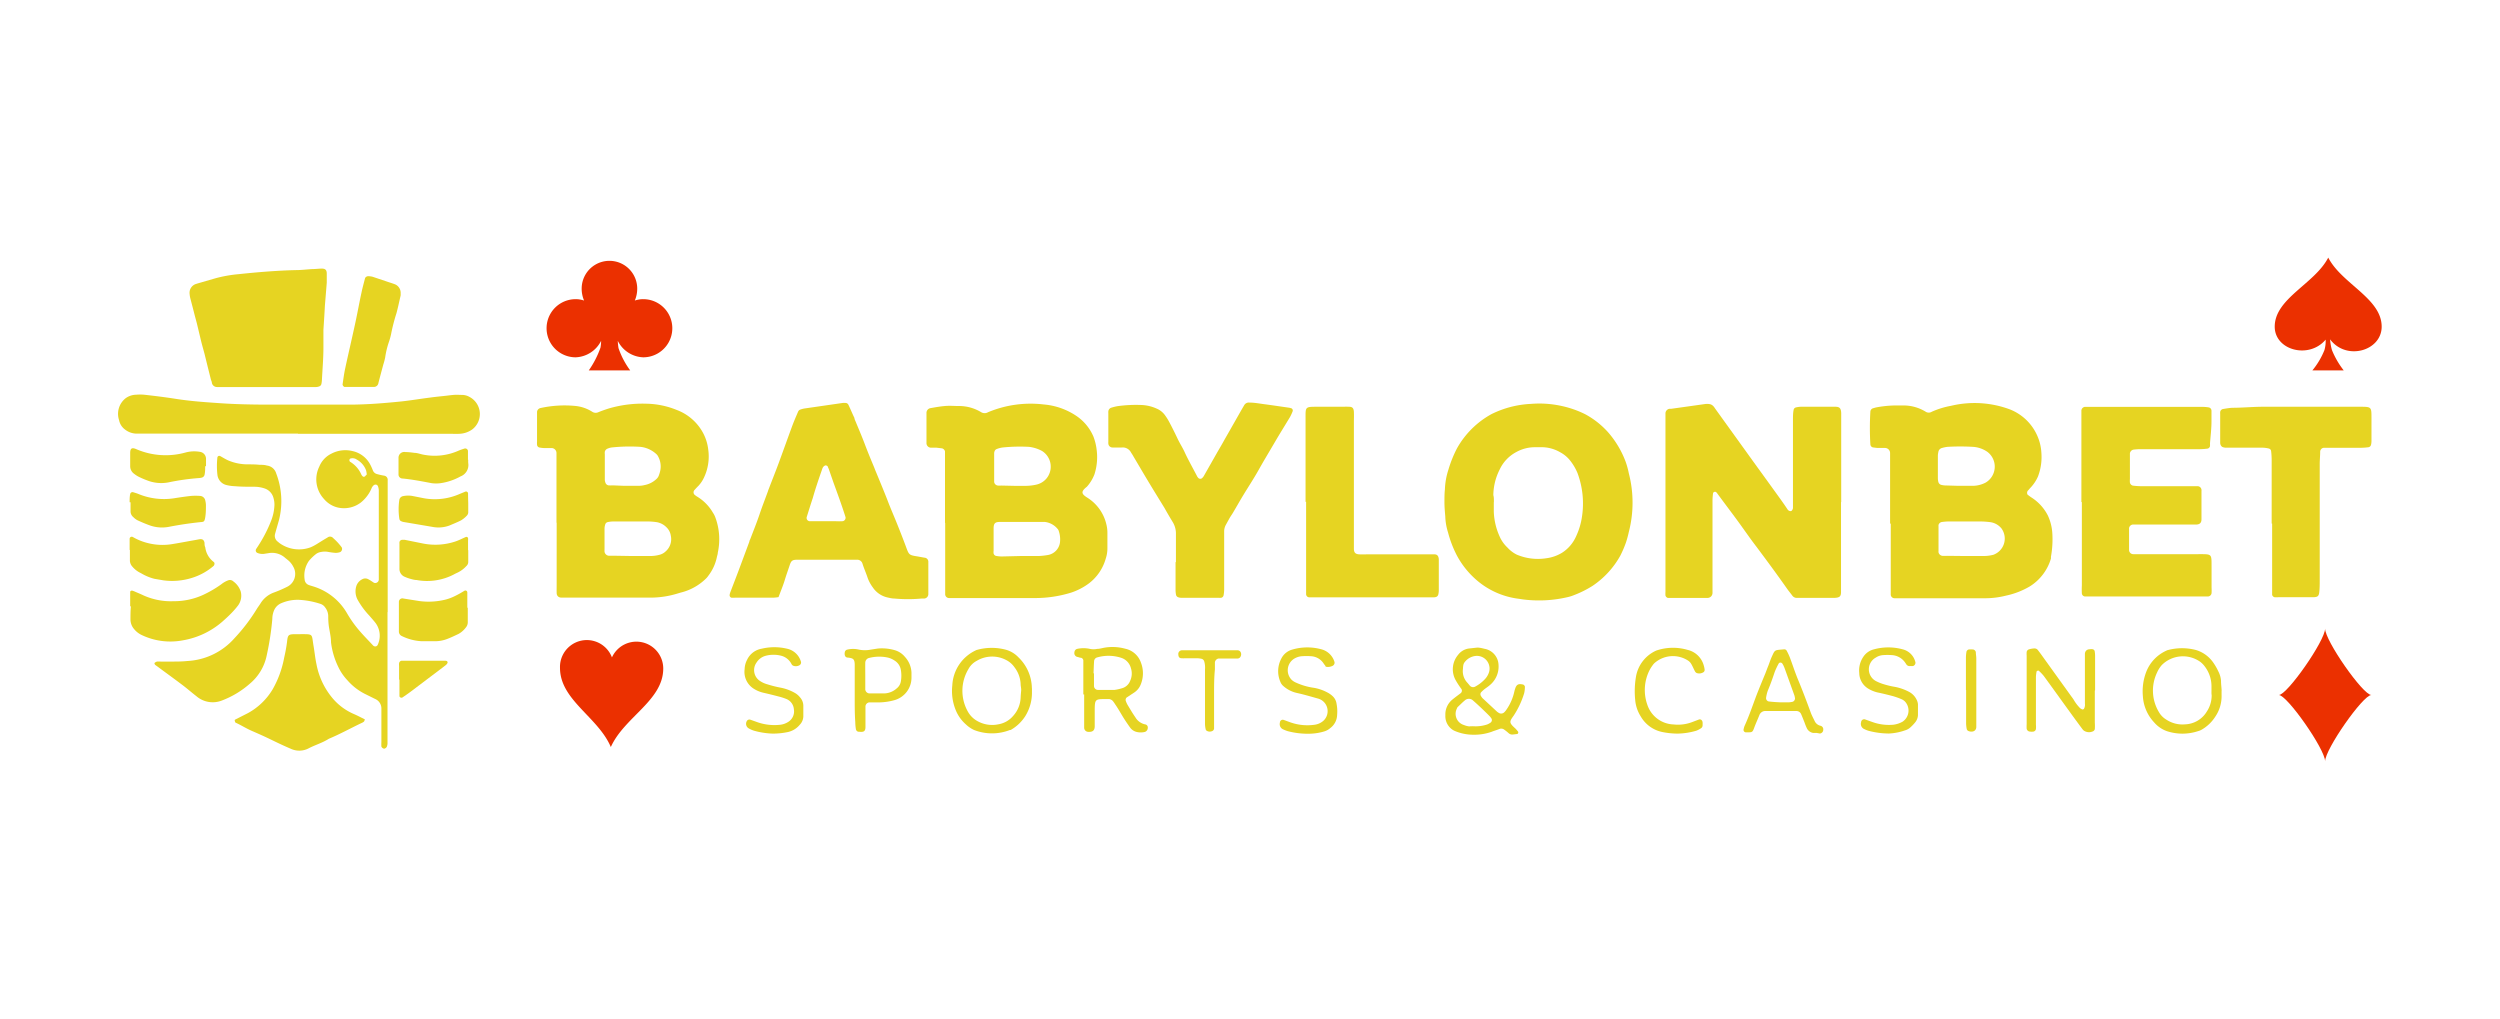 <?xml version="1.0" encoding="UTF-8"?>
<svg xmlns="http://www.w3.org/2000/svg" id="Layer_1" data-name="Layer 1" viewBox="0 0 270 110">
  <defs>
    <style>.cls-1,.cls-2{fill:#eb3000;}.cls-2{fill-rule:evenodd;}.cls-3{fill:#e6d422;}</style>
  </defs>
  <path class="cls-1" d="M66.09,71a2.9,2.9,0,0,0-5.61,1.13c0,3.48,4.11,5.3,5.49,8.55l0,0,0,0c1.44-3.22,5.62-5,5.66-8.43A2.9,2.9,0,0,0,66.09,71Z"></path>
  <path class="cls-1" d="M257.22,35.28c0-3.06-4.31-4.62-5.77-7.46l0,0,0,0c-1.46,2.84-5.78,4.4-5.78,7.46,0,2.55,3.7,3.54,5.5,1.4a3.55,3.55,0,0,1-.13,1.13A8.32,8.32,0,0,1,249.74,40h3.38a9.22,9.22,0,0,1-1.27-2.19,5.87,5.87,0,0,1-.2-1.16C253.41,39,257.22,37.89,257.22,35.28Z"></path>
  <path class="cls-2" d="M256.11,75.06c-.91,0-5,5.86-5,7.16,0-1.3-4.1-7.16-5-7.16.91,0,5-5.87,5-7.17C251.1,69.19,255.2,75.06,256.11,75.06Z"></path>
  <path class="cls-1" d="M66.72,36.81h0a3.2,3.2,0,0,0,2.75,1.78,3.14,3.14,0,0,0,0-6.28,2.76,2.76,0,0,0-.91.15,3.3,3.3,0,0,0,.26-1.29,3,3,0,1,0-6,0,3.3,3.3,0,0,0,.26,1.29,2.8,2.8,0,0,0-.91-.15,3.14,3.14,0,0,0,0,6.28,3.21,3.21,0,0,0,2.75-1.78h0a4,4,0,0,1-.07.74A10.06,10.06,0,0,1,63.59,40h4.47A8.75,8.75,0,0,1,66.8,37.6,6.5,6.5,0,0,1,66.72,36.81Z"></path>
  <path class="cls-3" d="M102.06,56.47V49.75c0-.33,0-.66,0-1a.44.44,0,0,0-.33-.33l-.59-.07-.59,0a.49.49,0,0,1-.49-.51c0-.07,0-.14,0-.2,0-.92,0-1.85,0-2.77,0-.1,0-.2,0-.3a.52.52,0,0,1,.42-.49c.52-.09,1-.18,1.56-.23s1,0,1.48,0a4.59,4.59,0,0,1,2.45.67.73.73,0,0,0,.74,0,11.91,11.91,0,0,1,6-.84,7.43,7.43,0,0,1,3.51,1.22,5.11,5.11,0,0,1,1.87,2.25,5.83,5.83,0,0,1,.35,1.44,6.08,6.08,0,0,1-.24,2.64,4.32,4.32,0,0,1-.82,1.34c-.7.55-.58.79.1,1.21a4.64,4.64,0,0,1,2,2.82,3.73,3.73,0,0,1,.12.88c0,.59,0,1.19,0,1.78a3.53,3.53,0,0,1-.18,1.07A5.09,5.09,0,0,1,117.61,63a6.75,6.75,0,0,1-1.92,1,13.15,13.15,0,0,1-3.89.59c-2.93,0-5.87,0-8.8,0l-.5,0a.42.42,0,0,1-.42-.45c0-.33,0-.66,0-1V56.47Zm8.12,3.58h2a7.94,7.94,0,0,0,1-.11,1.59,1.59,0,0,0,1.31-1.51,2.77,2.77,0,0,0-.14-1.07.56.56,0,0,0-.14-.25,2.1,2.1,0,0,0-1.36-.74c-.29,0-.59,0-.88,0h-4c-.51,0-.65.17-.66.66,0,.82,0,1.64,0,2.46a.93.93,0,0,0,0,.29.36.36,0,0,0,.27.26,3.8,3.8,0,0,0,.58.06Zm-.68-7.58h0c.46,0,.93,0,1.38,0a5.36,5.36,0,0,0,1-.12A2,2,0,0,0,113,51.7a2,2,0,0,0-.47-3,3.88,3.88,0,0,0-1.4-.44,18.22,18.22,0,0,0-2.86.07,2.71,2.71,0,0,0-.66.18.39.39,0,0,0-.19.21.66.66,0,0,0-.05.28c0,1,0,1.91,0,2.87,0,.06,0,.13,0,.19a.45.45,0,0,0,.4.38,2.58,2.58,0,0,0,.39,0Z"></path>
  <path class="cls-3" d="M204.13,56.55q0-3.37,0-6.73c0-.3,0-.59,0-.89a.55.55,0,0,0-.58-.55c-.26,0-.53,0-.79,0l-.49-.06A.36.36,0,0,1,202,48a30,30,0,0,1,0-3.55.4.4,0,0,1,.3-.36l.28-.08a12,12,0,0,1,2.07-.22h.89a4.56,4.56,0,0,1,2.44.68.61.61,0,0,0,.65,0,9,9,0,0,1,2.07-.64,10.93,10.93,0,0,1,6.33.37A5.38,5.38,0,0,1,220,47a5.21,5.21,0,0,1,.47,1.91,5.9,5.9,0,0,1-.36,2.53,4.21,4.21,0,0,1-.88,1.3A2.5,2.5,0,0,1,219,53a.38.38,0,0,0,0,.45l.32.23a5,5,0,0,1,1.85,2,5.27,5.27,0,0,1,.48,1.9,10.47,10.47,0,0,1-.15,2.56,1.06,1.06,0,0,1,0,.19,5.31,5.31,0,0,1-2.28,3,8.55,8.55,0,0,1-2.58,1,9.12,9.12,0,0,1-2.15.28l-1,0h-8.11l-.79,0a.41.41,0,0,1-.39-.37c0-.3,0-.59,0-.89,0-1.55,0-3.1,0-4.65V56.55Zm8.07,3.5h2a4.29,4.29,0,0,0,1.07-.13,1.86,1.86,0,0,0,.85-2.9l-.07-.07a1.88,1.88,0,0,0-1.12-.56,8.24,8.24,0,0,0-1-.07h-3.54a5.36,5.36,0,0,0-.69.06.44.44,0,0,0-.34.32,1.48,1.48,0,0,0,0,.19c0,.86,0,1.71,0,2.57a1.25,1.25,0,0,0,0,.19.49.49,0,0,0,.41.38,5.65,5.65,0,0,0,.58,0Zm-.66-7.58h0c.5,0,1,0,1.49,0a3.07,3.07,0,0,0,1.42-.35,2,2,0,0,0,.2-3.31,3.06,3.06,0,0,0-1.57-.55,23.12,23.12,0,0,0-2.76,0,3.73,3.73,0,0,0-.58.12.52.52,0,0,0-.39.4,2.63,2.63,0,0,0-.06.39v2.48a1.74,1.74,0,0,0,.05.39.44.44,0,0,0,.33.33,2.05,2.05,0,0,0,.49.06Z"></path>
  <path class="cls-3" d="M60.1,56.45c0-2.21,0-4.41,0-6.62,0-.3,0-.59,0-.89a.54.54,0,0,0-.58-.55l-.79,0a3.93,3.93,0,0,1-.48-.06A.33.33,0,0,1,58,48a1.55,1.55,0,0,1,0-.29V44.67c0-.06,0-.13,0-.19a.47.47,0,0,1,.37-.41,12.06,12.06,0,0,1,3.74-.23,4.13,4.13,0,0,1,1.85.63.68.68,0,0,0,.66.05c.36-.15.74-.28,1.11-.4a12.94,12.94,0,0,1,4.1-.52,9.1,9.1,0,0,1,3.27.68,5.36,5.36,0,0,1,2.64,2.15,5,5,0,0,1,.75,2.13,5.31,5.31,0,0,1-.49,3.08,3.41,3.41,0,0,1-.55.81c-.16.16-.32.33-.47.5a.36.36,0,0,0,.08.52,1.77,1.77,0,0,0,.24.17A4.86,4.86,0,0,1,77,55.38a2.22,2.22,0,0,1,.23.43,6.8,6.8,0,0,1,.29,3.89c0,.16-.07.32-.1.48a4.94,4.94,0,0,1-.92,2,1.81,1.81,0,0,1-.25.3A5.85,5.85,0,0,1,73.51,64l-.47.14a9.9,9.9,0,0,1-2.54.4c-.49,0-1,0-1.48,0H61.41c-.26,0-.53,0-.79,0s-.49-.16-.5-.48,0-.59,0-.89V56.45Zm8.12,3.6h2a3.84,3.84,0,0,0,1.07-.15,1.45,1.45,0,0,0,.59-.34,1.75,1.75,0,0,0,.57-1.69,1.57,1.57,0,0,0-.49-.94,1.92,1.92,0,0,0-1.13-.55,6.83,6.83,0,0,0-.79-.06q-1.92,0-3.84,0a2.87,2.87,0,0,0-.58.07.36.36,0,0,0-.26.27,1.59,1.59,0,0,0-.07.38V59.3a2.85,2.85,0,0,0,0,.29.51.51,0,0,0,.47.43l.69,0Zm-.78-7.58h1.28c.3,0,.59,0,.88-.08a2.57,2.57,0,0,0,1.3-.66.94.94,0,0,0,.23-.32,3.53,3.53,0,0,0,.15-.46,2.25,2.25,0,0,0-.19-1.63.9.9,0,0,0-.24-.31,3,3,0,0,0-1.68-.75,18.28,18.28,0,0,0-3.14.07,1.66,1.66,0,0,0-.38.11.49.49,0,0,0-.33.34,1.35,1.35,0,0,0,0,.29v2.75a.94.94,0,0,0,.06.29.43.43,0,0,0,.34.31,4.07,4.07,0,0,0,.49,0Z"></path>
  <path class="cls-3" d="M198.83,54.23v8.71c0,.33,0,.66,0,1,0,.48-.16.6-.68.63h-3.76l-.4,0a.59.59,0,0,1-.41-.23c-.2-.27-.41-.52-.6-.79-1.06-1.51-2.16-3-3.26-4.47-.77-1-1.5-2.08-2.27-3.12s-1.34-1.79-2-2.69a.47.47,0,0,0-.14-.14.23.23,0,0,0-.18,0,.22.22,0,0,0-.12.13,6.83,6.83,0,0,0-.06.79c0,2,0,3.95,0,5.93v3.36c0,.24,0,.47,0,.7s-.17.53-.56.54h-3.76l-.49,0a.39.39,0,0,1-.27-.26,2.6,2.6,0,0,1,0-.39c0-.36,0-.73,0-1.09q0-8.61,0-17.21c0-.33,0-.66,0-1a.51.51,0,0,1,.43-.48l.19,0,3.63-.51a1.62,1.62,0,0,1,.49,0,.68.68,0,0,1,.35.15,1.21,1.21,0,0,1,.25.3l3.75,5.21c1,1.39,2,2.76,3,4.15.37.51.72,1,1.08,1.54a.41.41,0,0,0,.31.21.2.2,0,0,0,.17-.06.55.55,0,0,0,.12-.27c0-.29,0-.59,0-.88V45.35c0-.36,0-.72.07-1.08a.33.33,0,0,1,.26-.27,2.76,2.76,0,0,1,.49-.07h3.76c.47,0,.61.18.63.69,0,.27,0,.53,0,.8v8.8Z"></path>
  <path class="cls-3" d="M156,54.26c0-.49,0-.95.05-1.41a7.76,7.76,0,0,1,.38-2.13,12.89,12.89,0,0,1,.92-2.29,9.52,9.52,0,0,1,3.72-3.7,10.65,10.65,0,0,1,4.27-1.11,11.12,11.12,0,0,1,3.15.19,10.91,10.91,0,0,1,2.7.92,9.1,9.1,0,0,1,2.47,1.94,10.31,10.31,0,0,1,1.91,3.2,8.74,8.74,0,0,1,.34,1.24,12.65,12.65,0,0,1,0,6.35,10.62,10.62,0,0,1-.31,1.14A11.71,11.71,0,0,1,175,60a9.44,9.44,0,0,1-3,3.27,11.21,11.21,0,0,1-2,1,4.23,4.23,0,0,1-.57.19,13.57,13.57,0,0,1-5,.27l-.39-.06a8.56,8.56,0,0,1-4.77-2.2,9.29,9.29,0,0,1-1.88-2.39,11.87,11.87,0,0,1-1-2.57,6.41,6.41,0,0,1-.3-1.74C156.05,55.29,156,54.76,156,54.26Zm5.33,0h0v1a7.1,7.1,0,0,0,.63,2.68,3.64,3.64,0,0,0,.85,1.2,3.36,3.36,0,0,0,1,.76,5.86,5.86,0,0,0,3.2.39,4.32,4.32,0,0,0,1.67-.58,4,4,0,0,0,1.53-1.77,7.52,7.52,0,0,0,.65-2.18,9.42,9.42,0,0,0-.49-4.67,5.61,5.61,0,0,0-.86-1.43,3.41,3.41,0,0,0-1-.81,4,4,0,0,0-2.17-.55h-.49a4.16,4.16,0,0,0-2.09.52,4.09,4.09,0,0,0-1.8,1.9,6.25,6.25,0,0,0-.68,2.76C161.35,53.69,161.34,54,161.34,54.21Z"></path>
  <path class="cls-3" d="M84.08,64.49a4.91,4.91,0,0,1-.56.06c-1.39,0-2.77,0-4.15,0a2.6,2.6,0,0,1-.39,0,.29.29,0,0,1-.18-.31,1.57,1.57,0,0,1,.08-.29c.35-.92.71-1.84,1.05-2.76l1-2.69c0-.09.06-.19.1-.28.34-.89.7-1.78,1-2.67s.61-1.67.91-2.5a2.31,2.31,0,0,1,.1-.28c.35-.92.72-1.84,1.06-2.76.48-1.3.94-2.6,1.42-3.9.2-.55.44-1.1.67-1.64a.41.41,0,0,1,.29-.25,2.36,2.36,0,0,1,.38-.1L91,43.52a1.43,1.43,0,0,1,.29,0,.34.34,0,0,1,.33.18c.23.47.44,1,.66,1.44,0,.12.07.25.12.37.34.82.69,1.64,1,2.46s.65,1.65,1,2.48c.07.18.14.37.22.55.41,1,.83,2,1.22,3,.31.83.67,1.64,1,2.46s.68,1.71,1,2.57.3.92,1.23,1.06l.78.14a.44.44,0,0,1,.41.48c0,1.15,0,2.3,0,3.45a.48.48,0,0,1-.41.48l-.29,0a16.26,16.26,0,0,1-3,0c-.23,0-.46-.06-.69-.11a2.58,2.58,0,0,1-1.6-1.08,4.13,4.13,0,0,1-.55-1c-.17-.53-.39-1-.57-1.57a.59.59,0,0,0-.6-.43l-.69,0H86.14c-.56,0-.69.09-.86.61s-.37,1.06-.53,1.6S84.32,63.84,84.08,64.49Zm5.06-8.2h1.09a6.81,6.81,0,0,0,.78,0,.38.38,0,0,0,.31-.43l-.06-.19c-.38-1.19-.81-2.36-1.24-3.54l-.45-1.3a2.39,2.39,0,0,0-.15-.37c0-.13-.21-.23-.3-.19a.54.54,0,0,0-.22.17.93.93,0,0,0-.12.27c-.35,1-.71,2.05-1,3.08-.23.68-.44,1.38-.66,2.07a.36.36,0,0,0,.3.43l.39,0Z"></path>
  <path class="cls-3" d="M224.79,54.22q0-4.44,0-8.9c0-.32,0-.65,0-1a.43.43,0,0,1,.4-.38l.69,0h11.66c.33,0,.66,0,1,.06a.36.36,0,0,1,.3.34c0,.39,0,.79,0,1.18,0,.79-.1,1.58-.16,2.37a2.58,2.58,0,0,1,0,.29.34.34,0,0,1-.26.27,6.83,6.83,0,0,1-.78.06H231.2a7,7,0,0,0-.79.05.49.49,0,0,0-.38.4c0,.13,0,.26,0,.4,0,.79,0,1.58,0,2.37a2.58,2.58,0,0,0,0,.39.43.43,0,0,0,.33.33,8.48,8.48,0,0,0,.88.06c1.65,0,3.3,0,4.94,0l1.19,0a.43.43,0,0,1,.39.38,1.25,1.25,0,0,1,0,.19c0,1,0,2,0,3,0,.38-.18.55-.53.57l-.89,0c-1.65,0-3.3,0-5,0-.33,0-.66,0-1,0a.46.46,0,0,0-.4.38.36.36,0,0,0,0,.1c0,.75,0,1.51,0,2.27a.45.45,0,0,0,.44.45c.33,0,.65,0,1,0h6c1.57,0,1.46-.07,1.47,1.44v2.17a5.68,5.68,0,0,1,0,.59.41.41,0,0,1-.4.37l-.29,0H226.17c-.33,0-.66,0-1,0a.37.37,0,0,1-.33-.32,8.65,8.65,0,0,1,0-.88q0-3.32,0-6.62V54.22Z"></path>
  <path class="cls-3" d="M41.85,66.11V79.46c0,.3,0,.6,0,.89a1.53,1.53,0,0,1-.07.29.41.41,0,0,1-.29.22.4.4,0,0,1-.3-.23,3.91,3.91,0,0,1,0-.48c0-.93,0-1.85,0-2.77,0-.3,0-.6,0-.89a1.11,1.11,0,0,0-.67-1L39.53,75a6.23,6.23,0,0,1-2-1.52,5.57,5.57,0,0,1-1-1.46,8.38,8.38,0,0,1-.78-2.64c0-.63-.17-1.24-.25-1.86a8.21,8.21,0,0,1-.05-1,1.58,1.58,0,0,0-.33-.91,1,1,0,0,0-.45-.37,8.78,8.78,0,0,0-2.42-.46,4.45,4.45,0,0,0-1.93.39,1.47,1.47,0,0,0-.69.68,2.4,2.4,0,0,0-.22,1,30.26,30.26,0,0,1-.6,3.91,5.36,5.36,0,0,1-1.83,3.08,9.85,9.85,0,0,1-3,1.81,2.7,2.7,0,0,1-2.78-.47c-.52-.4-1-.83-1.54-1.23-.87-.66-1.75-1.29-2.62-1.94l-.24-.17c-.1-.07-.15-.21-.09-.26a.8.8,0,0,1,.24-.13,2.68,2.68,0,0,1,.4,0h1.18c.56,0,1.12,0,1.68-.06a7.29,7.29,0,0,0,5.12-2.47,19.19,19.19,0,0,0,2.39-3.13c.12-.2.26-.38.39-.58A2.82,2.82,0,0,1,29.56,64,13.09,13.09,0,0,0,31,63.38a1.55,1.55,0,0,0,.67-2.18,2.18,2.18,0,0,0-.55-.69l-.31-.25a2.12,2.12,0,0,0-1.74-.53l-.58.09a1.43,1.43,0,0,1-.68-.1.29.29,0,0,1-.16-.4c.05-.09.11-.17.16-.25a14.91,14.91,0,0,0,1.46-2.8,5.15,5.15,0,0,0,.37-1.73,2.58,2.58,0,0,0-.11-.78,1.46,1.46,0,0,0-.93-1,3.48,3.48,0,0,0-1.16-.19c-.69,0-1.39,0-2.08-.06a4.43,4.43,0,0,1-.88-.12,1.28,1.28,0,0,1-1-1.13,8.36,8.36,0,0,1,0-1.87.21.21,0,0,1,.31-.13c.29.16.57.34.87.47a5.37,5.37,0,0,0,2,.42c.46,0,.92,0,1.38.05.27,0,.53,0,.79.08a1.19,1.19,0,0,1,1,.85,8.38,8.38,0,0,1,.31,5c-.14.51-.29,1-.43,1.52a.78.78,0,0,0,.24.81l.23.19a3.6,3.6,0,0,0,3.39.45,5.07,5.07,0,0,0,.61-.32c.39-.24.78-.49,1.18-.72a.44.44,0,0,1,.63.06,6.38,6.38,0,0,1,.92,1,.39.39,0,0,1-.18.51,1.56,1.56,0,0,1-.48.08,6.93,6.93,0,0,1-.78-.1,2,2,0,0,0-.78,0,1.21,1.21,0,0,0-.63.28,5.07,5.07,0,0,0-.7.69,2.77,2.77,0,0,0-.46,2,.68.68,0,0,0,.45.6c.15.06.32.1.47.15a6.35,6.35,0,0,1,3.64,2.87,12.41,12.41,0,0,0,1.43,2c.45.52.93,1,1.41,1.52a.35.35,0,0,0,.17.09.29.29,0,0,0,.32-.16,2.32,2.32,0,0,0-.21-2.34c-.22-.29-.47-.56-.7-.83a8.46,8.46,0,0,1-1.28-1.75,1.92,1.92,0,0,1-.14-1.35,1.26,1.26,0,0,1,.66-.82.67.67,0,0,1,.66,0c.2.1.39.24.58.36s.51,0,.55-.3c0-.1,0-.2,0-.29V53a1.32,1.32,0,0,0-.09-.48.28.28,0,0,0-.2-.18.31.31,0,0,0-.26.07.82.82,0,0,0-.23.32,3.68,3.68,0,0,1-.61,1,3.64,3.64,0,0,1-.56.55,3,3,0,0,1-2.53.52A2.78,2.78,0,0,1,35,53.9a3.11,3.11,0,0,1-.52-3.5A2.67,2.67,0,0,1,35.78,49a3.24,3.24,0,0,1,2.31-.28A2.84,2.84,0,0,1,40,50.2a6,6,0,0,1,.28.63.65.65,0,0,0,.44.37,6.91,6.91,0,0,0,.76.17.45.45,0,0,1,.39.5c0,.33,0,.66,0,1V66.11ZM39.61,51.24a2.72,2.72,0,0,0-.07-.43,2.17,2.17,0,0,0-1-1.17.79.79,0,0,0-.65-.13.18.18,0,0,0-.14.11.33.33,0,0,0,0,.18l.06.07a3,3,0,0,1,1.21,1.37.68.68,0,0,0,.18.23.18.18,0,0,0,.17,0c.05,0,.09-.07.13-.12A.48.48,0,0,0,39.61,51.24Z"></path>
  <path class="cls-3" d="M127,60.72c0-1,0-2,0-3a2.39,2.39,0,0,0-.33-1.31c-.31-.51-.6-1-.9-1.54-.57-.93-1.14-1.85-1.7-2.78s-1.11-1.87-1.66-2.8c-.08-.15-.17-.28-.26-.42a1,1,0,0,0-1-.54c-.32,0-.65,0-1,0a.45.45,0,0,1-.45-.44,1.23,1.23,0,0,1,0-.19V44.64a1.36,1.36,0,0,1,0-.2.46.46,0,0,1,.36-.42,5,5,0,0,1,.67-.16,14.64,14.64,0,0,1,2.56-.12,4.38,4.38,0,0,1,1.63.39,2.1,2.1,0,0,1,.91.73,6,6,0,0,1,.47.76c.31.58.6,1.17.88,1.76s.57,1,.82,1.58c.41.86.88,1.69,1.32,2.54a1.74,1.74,0,0,0,.13.15.3.3,0,0,0,.36,0,1,1,0,0,0,.19-.22L131.38,49c.29-.51.59-1,.88-1.54.64-1.11,1.27-2.23,1.91-3.35l.2-.34a.57.57,0,0,1,.58-.29c.53,0,1.05.1,1.57.17.92.12,1.83.26,2.75.39l.18.05a.26.26,0,0,1,.16.32,5.11,5.11,0,0,1-.29.63c-.54.9-1.1,1.79-1.63,2.7s-1.19,2-1.75,3-1.13,1.85-1.69,2.78c-.36.59-.7,1.2-1.05,1.79-.13.23-.29.44-.42.67l-.38.69a1.46,1.46,0,0,0-.19.76c0,.76,0,1.51,0,2.27,0,1.32,0,2.64,0,4a3.8,3.8,0,0,1-.06.58.34.34,0,0,1-.26.28,1.35,1.35,0,0,1-.29,0h-4a1,1,0,0,1-.39-.07.39.39,0,0,1-.19-.21,2.86,2.86,0,0,1-.06-.58v-3Z"></path>
  <path class="cls-3" d="M34.93,35.62c0,.46,0,1.18,0,1.91,0,1.15-.1,2.3-.16,3.46a2.63,2.63,0,0,1-.06.48.36.36,0,0,1-.26.27.94.94,0,0,1-.29.06H24.23c-.26,0-.53,0-.79,0a.56.56,0,0,1-.56-.46c0-.13-.08-.25-.11-.38l-.36-1.44-.33-1.34c-.12-.45-.25-.89-.36-1.34l-.39-1.63c-.09-.39-.2-.77-.3-1.15-.15-.6-.31-1.21-.47-1.82a2.67,2.67,0,0,1-.08-.48,1,1,0,0,1,.68-1.09l.19-.06,1.9-.55a14.31,14.31,0,0,1,2.52-.45c2.07-.22,4.14-.39,6.22-.44.59,0,1.18-.08,1.77-.11.33,0,.66-.05,1-.05s.53.12.53.53,0,.66,0,1L35.09,33C35.05,33.77,35,34.56,34.93,35.62Z"></path>
  <path class="cls-3" d="M245.34,56.54V49.72a7.93,7.93,0,0,0-.06-1,.32.32,0,0,0-.25-.28,3.09,3.09,0,0,0-.68-.09h-2.47c-.5,0-1,0-1.48,0a1,1,0,0,1-.39-.08.53.53,0,0,1-.18-.21.68.68,0,0,1-.05-.29V44.7a1.36,1.36,0,0,1,0-.2.38.38,0,0,1,.32-.33c.32-.05.65-.11,1-.13,1.06,0,2.11-.1,3.17-.11h10.57c1.29,0,1.28,0,1.28,1.25,0,.82,0,1.64,0,2.47a1.74,1.74,0,0,1-.05.39.34.34,0,0,1-.27.26,6.83,6.83,0,0,1-.78.06h-3.17l-.88,0a.44.44,0,0,0-.39.39c0,.46-.05.92-.05,1.38v8.9c0,1.22,0,2.44,0,3.65,0,.43,0,.86-.05,1.29s-.19.5-.58.53h-3.85a2.57,2.57,0,0,1-.4,0,.36.36,0,0,1-.26-.26c0-.23,0-.46,0-.69v-7Z"></path>
  <path class="cls-3" d="M141,54.21v-9c0-1.26-.06-1.28,1.22-1.28h2.87a5.82,5.82,0,0,1,.59,0c.35,0,.52.12.54.56s0,.73,0,1.09V58.45c0,.27,0,.53,0,.8,0,.44.17.6.59.62s.59,0,.89,0h6.33c.29,0,.59,0,.89,0s.44.18.47.52v.19c0,1.06,0,2.11,0,3.17a1.91,1.91,0,0,1-.06.48.39.39,0,0,1-.18.22.67.67,0,0,1-.28.06c-.27,0-.53,0-.79,0H142.46c-.36,0-.72,0-1.09,0a.35.35,0,0,1-.31-.33c0-.33,0-.66,0-1v-9Z"></path>
  <path class="cls-3" d="M32.18,46.83l-1.48,0H16.06c-.46,0-.93,0-1.39,0a2.08,2.08,0,0,1-1.18-.45,1.66,1.66,0,0,1-.63-1A2.15,2.15,0,0,1,13.58,43a2,2,0,0,1,1.11-.37,5.26,5.26,0,0,1,.89,0c1.15.13,2.29.27,3.43.45,1.6.25,3.21.36,4.82.47s3.23.14,4.85.15c3,0,6,0,9,0,1.88,0,3.75-.15,5.62-.34,1.05-.11,2.09-.29,3.14-.42.49-.07,1-.12,1.47-.17s.72-.09,1.08-.12.59,0,.89,0a1.67,1.67,0,0,1,.85.23A2.09,2.09,0,0,1,51,46.38a2.57,2.57,0,0,1-1.38.47,7,7,0,0,1-.79,0H32.18Z"></path>
  <path class="cls-3" d="M32.41,68.49c1.5,0,1.22-.06,1.46,1.31.11.65.17,1.3.31,1.94a8,8,0,0,0,1.64,3.55,6.22,6.22,0,0,0,2.41,1.83c.39.17.77.37,1.15.56,0,0,.06,0,0,.07a.36.36,0,0,1-.07.18,1,1,0,0,1-.25.15c-1.18.56-2.33,1.2-3.55,1.71-.67.43-1.43.65-2.12,1a2.17,2.17,0,0,1-2,.07c-.73-.31-1.44-.65-2.16-1s-1.31-.61-2-.91-1.16-.62-1.76-.89c-.06,0-.1-.15-.12-.24s.07-.11.12-.14l1.32-.67a7.05,7.05,0,0,0,2.66-2.57,10.91,10.91,0,0,0,1.24-3.41A16.92,16.92,0,0,0,31,69.33c.08-.77.14-.83.9-.84Z"></path>
  <path class="cls-3" d="M14.06,65.49c0-.52,0-1,0-1.57,0-.08.15-.16.23-.13l.18.06c.33.15.67.28,1,.44a7.2,7.2,0,0,0,3.26.64,7.53,7.53,0,0,0,3.16-.66,12.15,12.15,0,0,0,2-1.16,2.69,2.69,0,0,1,.77-.44.53.53,0,0,1,.55.13A2.17,2.17,0,0,1,26,63.89a1.78,1.78,0,0,1-.29,1.5,9.28,9.28,0,0,1-.71.82c-.32.33-.66.64-1,.94a8.72,8.72,0,0,1-4.22,2,7.17,7.17,0,0,1-4.44-.55,2.36,2.36,0,0,1-.85-.65,1.61,1.61,0,0,1-.4-1.08c0-.47,0-.93.05-1.39Z"></path>
  <path class="cls-3" d="M38.8,41.79H37.52c-.1,0-.2,0-.3,0s-.24-.19-.22-.29c.09-.59.16-1.17.29-1.75.35-1.64.74-3.27,1.09-4.91.23-1.06.42-2.13.65-3.19.11-.54.26-1.08.4-1.62a.39.39,0,0,1,.32-.2,2.05,2.05,0,0,1,.49.06l1.49.5c.31.11.63.2.94.32a1,1,0,0,1,.6,1,1.36,1.36,0,0,1,0,.2c-.15.64-.28,1.28-.45,1.91a19.88,19.88,0,0,0-.59,2.3,7.17,7.17,0,0,1-.21.76,9,9,0,0,0-.42,1.72,6.53,6.53,0,0,1-.2.76c-.18.67-.36,1.34-.53,2a.49.49,0,0,1-.47.43c-.33,0-.66,0-1,0H38.8Z"></path>
  <path class="cls-3" d="M159.54,69.94c.28,0,.54.07.79.13a1.83,1.83,0,0,1,1.51,1.71,2.6,2.6,0,0,1-.91,2.19c-.2.18-.43.32-.63.48a3.82,3.82,0,0,0-.36.34.35.35,0,0,0,0,.37,1.31,1.31,0,0,0,.17.24l1.58,1.47a1.75,1.75,0,0,0,.25.16.49.49,0,0,0,.47-.06,1.42,1.42,0,0,0,.26-.29,5.47,5.47,0,0,0,.88-2,2.29,2.29,0,0,1,.08-.28c.14-.46.34-.58.81-.48.12,0,.26.16.25.27a3.08,3.08,0,0,1-.08.68,9.37,9.37,0,0,1-1.12,2.4c-.48.67-.54.77.15,1.39a2.94,2.94,0,0,1,.32.37.19.19,0,0,1-.09.24l-.49.06a.58.58,0,0,1-.45-.15,5.32,5.32,0,0,0-.46-.37.54.54,0,0,0-.56-.07c-.27.11-.56.19-.83.3a5.65,5.65,0,0,1-2,.31,5.07,5.07,0,0,1-1.92-.39,1.57,1.57,0,0,1-.49-.31,1.77,1.77,0,0,1-.57-1.41,2.06,2.06,0,0,1,.8-1.72c.28-.23.57-.44.86-.66a.35.35,0,0,0,.08-.44,8.87,8.87,0,0,1-.65-1,2.41,2.41,0,0,1,.28-2.69,1.75,1.75,0,0,1,1.16-.69Zm-.28,8.5a3.9,3.9,0,0,0,1.36-.2,1.7,1.7,0,0,0,.35-.19.34.34,0,0,0,.12-.43,2.15,2.15,0,0,0-.18-.24c-.25-.26-.51-.51-.77-.76s-.72-.68-1.09-1a.64.64,0,0,0-.82,0c-.28.23-.53.49-.8.74a.46.46,0,0,0-.09.17,1.26,1.26,0,0,0,.76,1.77,2.08,2.08,0,0,0,.57.15C158.86,78.43,159.06,78.43,159.26,78.44ZM158,72.23a1.82,1.82,0,0,0,.5,1.53l.25.3a.46.46,0,0,0,.54.11,4,4,0,0,0,1.09-.83,1.93,1.93,0,0,0,.37-.57,1.37,1.37,0,0,0-1.37-1.93,1.72,1.72,0,0,0-1.23.72.7.7,0,0,0-.11.27A2.51,2.51,0,0,0,158,72.23Z"></path>
  <path class="cls-3" d="M14,59.39c0-.4,0-.79,0-1.18a.23.23,0,0,1,.35-.21,6.18,6.18,0,0,0,1.73.68,6.4,6.4,0,0,0,2.54.08c.81-.13,1.62-.29,2.43-.43l.48-.09c.34-.05.5.07.56.39,0,.16,0,.32.08.48a2.32,2.32,0,0,0,.91,1.58c.13.1.1.29,0,.42a6.55,6.55,0,0,1-2.41,1.32,7.14,7.14,0,0,1-3,.25l-1-.17a5.44,5.44,0,0,1-1.45-.61,2.69,2.69,0,0,1-.93-.71,1,1,0,0,1-.26-.62c0-.39,0-.79,0-1.18Z"></path>
  <path class="cls-3" d="M50.52,65.63v1.58a.87.87,0,0,1-.2.55,2.52,2.52,0,0,1-.81.71c-.39.18-.77.37-1.17.52a3.58,3.58,0,0,1-1.25.26c-.53,0-1.06,0-1.59,0a5.5,5.5,0,0,1-2.09-.55.54.54,0,0,1-.33-.46c0-.13,0-.26,0-.39,0-.83,0-1.65,0-2.47,0-.14,0-.27,0-.4a.38.38,0,0,1,.49-.34l1.76.28a7.61,7.61,0,0,0,2.85-.18,5.4,5.4,0,0,0,1-.39c.35-.17.69-.37,1-.56a.21.21,0,0,1,.29.17c0,.13,0,.26,0,.39,0,.43,0,.86,0,1.29Z"></path>
  <path class="cls-3" d="M226.24,74.59v3.46a5.22,5.22,0,0,1,0,.69A.35.35,0,0,1,226,79a1,1,0,0,1-.77,0,.7.7,0,0,1-.31-.23c-.47-.63-.94-1.27-1.4-1.91-.93-1.28-1.85-2.57-2.78-3.84a4.85,4.85,0,0,0-.54-.57c-.05-.06-.23,0-.25.08a3.68,3.68,0,0,0-.07.58c0,1.09,0,2.17,0,3.26,0,.63,0,1.26,0,1.88a2.63,2.63,0,0,1,0,.49.34.34,0,0,1-.26.27,1.28,1.28,0,0,1-.39,0,.38.38,0,0,1-.35-.3,4,4,0,0,1,0-.49V70.8a2.56,2.56,0,0,1,0-.39.36.36,0,0,1,.25-.28,2.35,2.35,0,0,1,.58-.1.48.48,0,0,1,.35.14c.31.39.59.8.88,1.2,1,1.39,2,2.78,3,4.17a4.38,4.38,0,0,0,.71.94.77.77,0,0,0,.25.14.19.19,0,0,0,.17-.07.93.93,0,0,0,.1-.57V71.43c0-.26,0-.53,0-.79s.16-.53.55-.52a.7.7,0,0,1,.29,0c.08,0,.19.11.21.18a2.94,2.94,0,0,1,.05.59v3.66Z"></path>
  <path class="cls-3" d="M117,75c0-1,0-2,0-3,0-.22,0-.45,0-.68a.33.33,0,0,0-.24-.28c-.13,0-.26-.06-.39-.09a.42.42,0,0,1-.33-.52.39.39,0,0,1,.29-.35,3.21,3.21,0,0,1,1.38,0,1.86,1.86,0,0,0,.78,0c.22,0,.45-.06.68-.11a5.18,5.18,0,0,1,2.35.09,2.3,2.3,0,0,1,1.7,1.5,3.18,3.18,0,0,1,0,2.31,1.87,1.87,0,0,1-.72.92l-.82.54a.35.35,0,0,0-.1.35,2.66,2.66,0,0,0,.2.45c.27.45.54.91.84,1.34a1.61,1.61,0,0,0,1.09.77.33.33,0,0,1,.25.37.46.46,0,0,1-.32.44,1.86,1.86,0,0,1-.88,0,1.22,1.22,0,0,1-.72-.49c-.25-.35-.49-.7-.72-1.07s-.58-1-.88-1.42a3.62,3.62,0,0,0-.22-.32.66.66,0,0,0-.42-.25l-.49,0c-1,0-1.06.06-1.08,1.05,0,.36,0,.73,0,1.09s0,.52,0,.79c0,.47-.23.64-.7.61a.45.45,0,0,1-.44-.44c0-.23,0-.46,0-.69V75Zm1.15-2.3h0c0,.16,0,.33,0,.49s0,.59,0,.89a.43.43,0,0,0,.45.43c.6,0,1.19,0,1.78,0a4.91,4.91,0,0,0,.76-.17,1.31,1.31,0,0,0,.92-.82,1.85,1.85,0,0,0,.08-1.35,1.59,1.59,0,0,0-1-1.11A4.42,4.42,0,0,0,118.5,71a.45.45,0,0,0-.34.44C118.13,71.88,118.12,72.31,118.1,72.74Z"></path>
  <path class="cls-3" d="M50.57,59.43c0,.43,0,.85,0,1.28a.59.59,0,0,1-.21.43,3.08,3.08,0,0,1-.94.7c-.15.07-.3.14-.44.22a6.26,6.26,0,0,1-4,.58c-.22,0-.45-.07-.67-.13a3.73,3.73,0,0,1-.56-.2.92.92,0,0,1-.61-.92c0-.88,0-1.77,0-2.66a1.29,1.29,0,0,1,0-.19.33.33,0,0,1,.28-.24l.29,0,1.93.39a6.85,6.85,0,0,0,3.51-.2c.4-.13.78-.33,1.17-.5a.19.19,0,0,1,.23.12,1.55,1.55,0,0,1,0,.29c0,.33,0,.66,0,1Z"></path>
  <path class="cls-3" d="M111.45,74.67a4.81,4.81,0,0,1-.73,2.69,4.54,4.54,0,0,1-1.57,1.48l-.08,0a5.33,5.33,0,0,1-3.87,0,3.28,3.28,0,0,1-.89-.61,4.1,4.1,0,0,1-1.08-1.51,5.48,5.48,0,0,1-.38-2.71,4.4,4.4,0,0,1,2.51-3.76.67.67,0,0,1,.18-.07,5.94,5.94,0,0,1,3.13,0A3,3,0,0,1,110,71a4.7,4.7,0,0,1,1.44,3.26C111.46,74.37,111.45,74.5,111.45,74.67Zm-1.16-.13c0-.26-.06-.46-.06-.65a3.2,3.2,0,0,0-.67-1.83,2.42,2.42,0,0,0-.88-.77,3.25,3.25,0,0,0-3.21.09,2.15,2.15,0,0,0-.89.9,4.56,4.56,0,0,0-.08,4.52,2.63,2.63,0,0,0,.93,1,3.25,3.25,0,0,0,2.37.43,2.67,2.67,0,0,0,1.61-.9,3.12,3.12,0,0,0,.82-2C110.24,75.07,110.27,74.77,110.29,74.54Z"></path>
  <path class="cls-3" d="M239.93,74.58c0,.16,0,.33,0,.49a3.92,3.92,0,0,1-.68,2.33,4.25,4.25,0,0,1-1.48,1.41,1.51,1.51,0,0,1-.37.15,5.38,5.38,0,0,1-3.39,0,3.24,3.24,0,0,1-1.36-.94,4.5,4.5,0,0,1-1.22-2.84,5.86,5.86,0,0,1,.4-2.71,4.18,4.18,0,0,1,2.14-2.2.62.62,0,0,1,.19-.07,5.94,5.94,0,0,1,3,0,3.5,3.5,0,0,1,1.88,1.37,6.2,6.2,0,0,1,.54.94,2.65,2.65,0,0,1,.29,1c0,.37.05.73.07,1.09Zm-1.09,0h0c0-.17,0-.33,0-.5a3.53,3.53,0,0,0-.73-2.11,2.47,2.47,0,0,0-.48-.49,3.23,3.23,0,0,0-4.15.34,3.08,3.08,0,0,0-.52.82,4.5,4.5,0,0,0,.2,4.26,2.25,2.25,0,0,0,.82.83,3.15,3.15,0,0,0,2,.5,2.85,2.85,0,0,0,2.36-1.39,3.16,3.16,0,0,0,.52-1.77C238.83,74.94,238.84,74.78,238.84,74.62Z"></path>
  <path class="cls-3" d="M14,54.24c0-.29,0-.59.06-.88a.26.26,0,0,1,.29-.21c.22.07.44.13.65.22a7.22,7.22,0,0,0,3.76.45c.62-.1,1.24-.19,1.86-.26a6.39,6.39,0,0,1,1,0,.61.61,0,0,1,.55.49,2.65,2.65,0,0,1,.07.48c0,.46,0,.92-.08,1.38s-.17.45-.52.48c-1.14.12-2.28.29-3.41.51a3.93,3.93,0,0,1-2-.14c-.46-.16-.92-.36-1.36-.56a1.8,1.8,0,0,1-.47-.35.8.8,0,0,1-.3-.6v-1Z"></path>
  <path class="cls-3" d="M196.22,79.16l-.37,0a.92.92,0,0,1-.7-.49,6.11,6.11,0,0,1-.26-.64c-.12-.3-.24-.61-.37-.91a.56.56,0,0,0-.46-.33l-.19,0h-3.16a.68.68,0,0,0-.7.45c-.18.46-.39.9-.56,1.37s-.23.49-.74.48l-.19,0a.27.27,0,0,1-.22-.28,2.66,2.66,0,0,1,.1-.38c.46-1,.85-2.13,1.25-3.21.32-.83.66-1.65,1-2.47.11-.28.21-.56.32-.83s.22-.62.35-.92c.4-.87.29-.77,1.34-.87a.3.3,0,0,1,.32.18,6.51,6.51,0,0,1,.33.71c.3.8.56,1.62.89,2.41.49,1.18.94,2.38,1.38,3.58.12.31.28.6.42.9a.93.93,0,0,0,.6.47.39.39,0,0,1,.31.44.4.4,0,0,1-.36.4Zm-4-3.31v0c.33,0,.66,0,1,0a2.63,2.63,0,0,0,.39-.06.39.39,0,0,0,.25-.38,2.47,2.47,0,0,0-.06-.29l-1.08-3-.12-.27-.1-.17c-.08-.15-.34-.17-.41,0a7.23,7.23,0,0,0-.42.89c-.23.69-.47,1.37-.74,2a3.94,3.94,0,0,0-.19.77.36.36,0,0,0,.31.42C191.45,75.81,191.84,75.83,192.23,75.85Z"></path>
  <path class="cls-3" d="M22.16,50.35c0,.3,0,.59-.06.89a.41.41,0,0,1-.3.34,1.57,1.57,0,0,1-.3.05,24.8,24.8,0,0,0-3.32.47,4.17,4.17,0,0,1-2.32-.23A9.11,9.11,0,0,1,15,51.5a2.84,2.84,0,0,1-.5-.32,1,1,0,0,1-.44-.84c0-.46,0-.93,0-1.39s.12-.68.66-.44a8,8,0,0,0,5.32.36,3.57,3.57,0,0,1,1.56-.07.76.76,0,0,1,.65.76c0,.13,0,.26,0,.39l0,.4Z"></path>
  <path class="cls-3" d="M92.31,75c0-.89,0-1.77,0-2.66,0-.17,0-.33,0-.5,0-.66-.15-.75-.73-.82-.32,0-.4-.29-.34-.59a.34.34,0,0,1,.26-.27,2.73,2.73,0,0,1,1.27,0,3.19,3.19,0,0,0,1.27,0l.78-.12a5,5,0,0,1,1.85.19,2.22,2.22,0,0,1,1.06.71,2.67,2.67,0,0,1,.71,1.69v.59a2.52,2.52,0,0,1-1.85,2.4,6.58,6.58,0,0,1-1.65.24c-.36,0-.72,0-1.08,0a.47.47,0,0,0-.39.4c0,.26,0,.53,0,.79,0,.49,0,1,0,1.48s-.23.55-.67.5h-.09a.34.34,0,0,1-.27-.26,5.14,5.14,0,0,1-.07-.78C92.3,77,92.31,76,92.31,75Zm1.14-2h0c0,.46,0,.92,0,1.38a.47.47,0,0,0,.48.51c.52,0,1,0,1.57,0a2.1,2.1,0,0,0,1.34-.54,1.22,1.22,0,0,0,.45-.74,3.61,3.61,0,0,0,0-1.27,1.45,1.45,0,0,0-.68-1A2.17,2.17,0,0,0,95.8,71a4.38,4.38,0,0,0-1.94.06.53.53,0,0,0-.41.5C93.44,72,93.45,72.49,93.45,73Z"></path>
  <path class="cls-3" d="M204,79.22a8.69,8.69,0,0,1-2.18-.29,2.58,2.58,0,0,1-.46-.18A.61.61,0,0,1,201,78a.33.33,0,0,1,.41-.31l.84.3a5.28,5.28,0,0,0,2.23.28,2.71,2.71,0,0,0,1-.33,1.44,1.44,0,0,0,.28-2.15,1.21,1.21,0,0,0-.4-.28,7.92,7.92,0,0,0-.93-.33c-.54-.14-1.09-.28-1.63-.39a3.49,3.49,0,0,1-1-.4,2,2,0,0,1-1-1.71,2.61,2.61,0,0,1,.41-1.7,1.92,1.92,0,0,1,1.17-.85,5.9,5.9,0,0,1,3.12,0,1.87,1.87,0,0,1,1.37,1.42.38.38,0,0,1-.26.38,1.45,1.45,0,0,1-.29,0,.42.42,0,0,1-.43-.17,3.88,3.88,0,0,0-.23-.33,1.88,1.88,0,0,0-1.37-.68,6.61,6.61,0,0,0-.89,0,1.65,1.65,0,0,0-.83.28,1.44,1.44,0,0,0,0,2.51,4.91,4.91,0,0,0,.92.37,8.75,8.75,0,0,0,1.15.27,5.41,5.41,0,0,1,1.48.51,1.88,1.88,0,0,1,.84.81,1.42,1.42,0,0,1,.18.56c0,.39,0,.79,0,1.18a1.33,1.33,0,0,1-.33.81,4.52,4.52,0,0,1-.48.5,1.43,1.43,0,0,1-.59.33A6.05,6.05,0,0,1,204,79.22Z"></path>
  <path class="cls-3" d="M143.17,72c0-.08-.12-.2-.19-.3a1.73,1.73,0,0,0-1.29-.82,6.64,6.64,0,0,0-1.18,0,1.93,1.93,0,0,0-.74.26,1.47,1.47,0,0,0-.24,2.31,1.59,1.59,0,0,0,.41.26,7,7,0,0,0,2,.58,4.85,4.85,0,0,1,1.48.53,2.46,2.46,0,0,1,.55.41,1.37,1.37,0,0,1,.38.79,4.24,4.24,0,0,1,.06,1.18,1.83,1.83,0,0,1-.75,1.44,1.7,1.7,0,0,1-.6.34,5.85,5.85,0,0,1-1.55.26,8.43,8.43,0,0,1-2.45-.28,3.66,3.66,0,0,1-.46-.18.61.61,0,0,1-.37-.73.31.31,0,0,1,.41-.3l.74.27a5.49,5.49,0,0,0,2.54.26,1.81,1.81,0,0,0,1-.43,1.41,1.41,0,0,0-.52-2.39c-.76-.21-1.52-.44-2.29-.61a3.28,3.28,0,0,1-1.49-.74,1.14,1.14,0,0,1-.34-.47,2.9,2.9,0,0,1,.09-2.49,1.89,1.89,0,0,1,1.21-1,5.78,5.78,0,0,1,3.22,0,2,2,0,0,1,1.33,1.36.38.38,0,0,1-.21.4A1.1,1.1,0,0,1,143.17,72Z"></path>
  <path class="cls-3" d="M83.45,79.23a8.34,8.34,0,0,1-2-.31,2.58,2.58,0,0,1-.54-.23.57.57,0,0,1-.28-.76.33.33,0,0,1,.39-.21l.65.23a5.57,5.57,0,0,0,2.53.33,2,2,0,0,0,.92-.31,1.33,1.33,0,0,0,.62-1.36,1.3,1.3,0,0,0-.84-1.13,6.45,6.45,0,0,0-.85-.27c-.54-.14-1.09-.28-1.63-.4a3.27,3.27,0,0,1-1-.42,2.14,2.14,0,0,1-1-2.12,2.29,2.29,0,0,1,.26-1,2.14,2.14,0,0,1,1.58-1.21,5.9,5.9,0,0,1,2.74,0,2,2,0,0,1,1.51,1.43.35.35,0,0,1-.14.34.79.79,0,0,1-.67.08.37.37,0,0,1-.21-.18,1.73,1.73,0,0,0-1.12-.91,3.33,3.33,0,0,0-1.66,0,1.67,1.67,0,0,0-1,.73A1.4,1.4,0,0,0,82,73.49a2.69,2.69,0,0,0,.89.42,12,12,0,0,0,1.43.36,5,5,0,0,1,1.48.54,1.93,1.93,0,0,1,.6.5,1.38,1.38,0,0,1,.36.9c0,.4,0,.79,0,1.19a1.37,1.37,0,0,1-.39.88,2.32,2.32,0,0,1-1.23.77A7.9,7.9,0,0,1,83.45,79.23Z"></path>
  <path class="cls-3" d="M50.57,49.62a2.67,2.67,0,0,0,0,.4,1.31,1.31,0,0,1-.83,1.43,6.25,6.25,0,0,1-2.14.73,3.59,3.59,0,0,1-1,0c-1-.19-2.07-.4-3.12-.5a.43.43,0,0,1-.44-.45c0-.59,0-1.18,0-1.77a.62.62,0,0,1,.72-.64,7.93,7.93,0,0,1,1,.09c.33,0,.65.14,1,.2a6.34,6.34,0,0,0,3.77-.44c.21-.09.43-.16.65-.23a.3.3,0,0,1,.36.25c0,.33,0,.65,0,1Z"></path>
  <path class="cls-3" d="M50.57,54.37c0,.34,0,.67,0,1a.56.56,0,0,1-.17.34,2.85,2.85,0,0,1-.61.49c-.41.21-.84.38-1.26.56a3.43,3.43,0,0,1-1.85.14l-3.12-.53a.64.64,0,0,1-.18-.06.34.34,0,0,1-.25-.28,6.77,6.77,0,0,1,0-2.06.5.5,0,0,1,.41-.39,2.62,2.62,0,0,1,1.08,0l1.16.23a6.65,6.65,0,0,0,3.86-.46l.63-.26a.22.22,0,0,1,.28.2C50.55,53.66,50.56,54,50.57,54.37Z"></path>
  <path class="cls-3" d="M181.16,79.23a8.46,8.46,0,0,1-1.67-.18,3.5,3.5,0,0,1-2.31-1.71,3.91,3.91,0,0,1-.58-1.76,9.2,9.2,0,0,1,.08-2.46,3.78,3.78,0,0,1,2.2-2.86,5.59,5.59,0,0,1,3.39-.07A2.36,2.36,0,0,1,184,71.85a2.46,2.46,0,0,1,.1.47.3.3,0,0,1-.1.26.84.84,0,0,1-.75.11.43.43,0,0,1-.2-.2c-.14-.26-.25-.54-.4-.79a1.1,1.1,0,0,0-.33-.35,3,3,0,0,0-3.51.16,1.46,1.46,0,0,0-.34.36,3.87,3.87,0,0,0-.36.59,4.77,4.77,0,0,0-.2,3.65,3.1,3.1,0,0,0,2.83,2.13,4.31,4.31,0,0,0,2-.25l.74-.28c.19-.07.38.07.4.31a2.71,2.71,0,0,1,0,.29.37.37,0,0,1-.17.34,2.34,2.34,0,0,1-.52.27A7.61,7.61,0,0,1,181.16,79.23Z"></path>
  <path class="cls-3" d="M131.12,75c0,1,0,2,0,3,0,.23,0,.46,0,.69a.33.33,0,0,1-.24.28.61.61,0,0,1-.57-.06.25.25,0,0,1-.1-.16,2.79,2.79,0,0,1-.07-.58c0-.63,0-1.25,0-1.88v-4a2.36,2.36,0,0,0-.09-.88.4.4,0,0,0-.28-.26,2.63,2.63,0,0,0-.49-.06H128a2.55,2.55,0,0,1-.39,0c-.24,0-.34-.15-.35-.4a.4.4,0,0,1,.39-.46l.49,0,5.24,0,.29,0a.38.38,0,0,1,.32.2.52.52,0,0,1-.06.56.36.36,0,0,1-.25.13c-.36,0-.72,0-1.08,0l-1,0a.49.49,0,0,0-.39.4c0,.26,0,.52,0,.78C131.12,73.2,131.12,74.12,131.12,75Z"></path>
  <path class="cls-3" d="M43.1,73.4c0-.49,0-1,0-1.48a1.5,1.5,0,0,1,0-.29.33.33,0,0,1,.25-.27,2.54,2.54,0,0,1,.29,0H48.1a.41.41,0,0,1,.19.05s.07.12.05.16c-.07.2-.25.3-.4.42l-3.6,2.72c-.29.22-.59.42-.88.62a.23.23,0,0,1-.32-.13c0-.12,0-.25,0-.38V73.4Z"></path>
  <path class="cls-3" d="M212.32,74.52V71.07q0-.34.06-.69a.33.33,0,0,1,.27-.24,2.57,2.57,0,0,1,.39,0,.36.36,0,0,1,.35.29c0,.23.05.46.05.69V78c0,.17,0,.33,0,.49,0,.5-.45.62-.85.46a.31.31,0,0,1-.18-.21,3.21,3.21,0,0,1-.07-.68V74.52Z"></path>
</svg>
